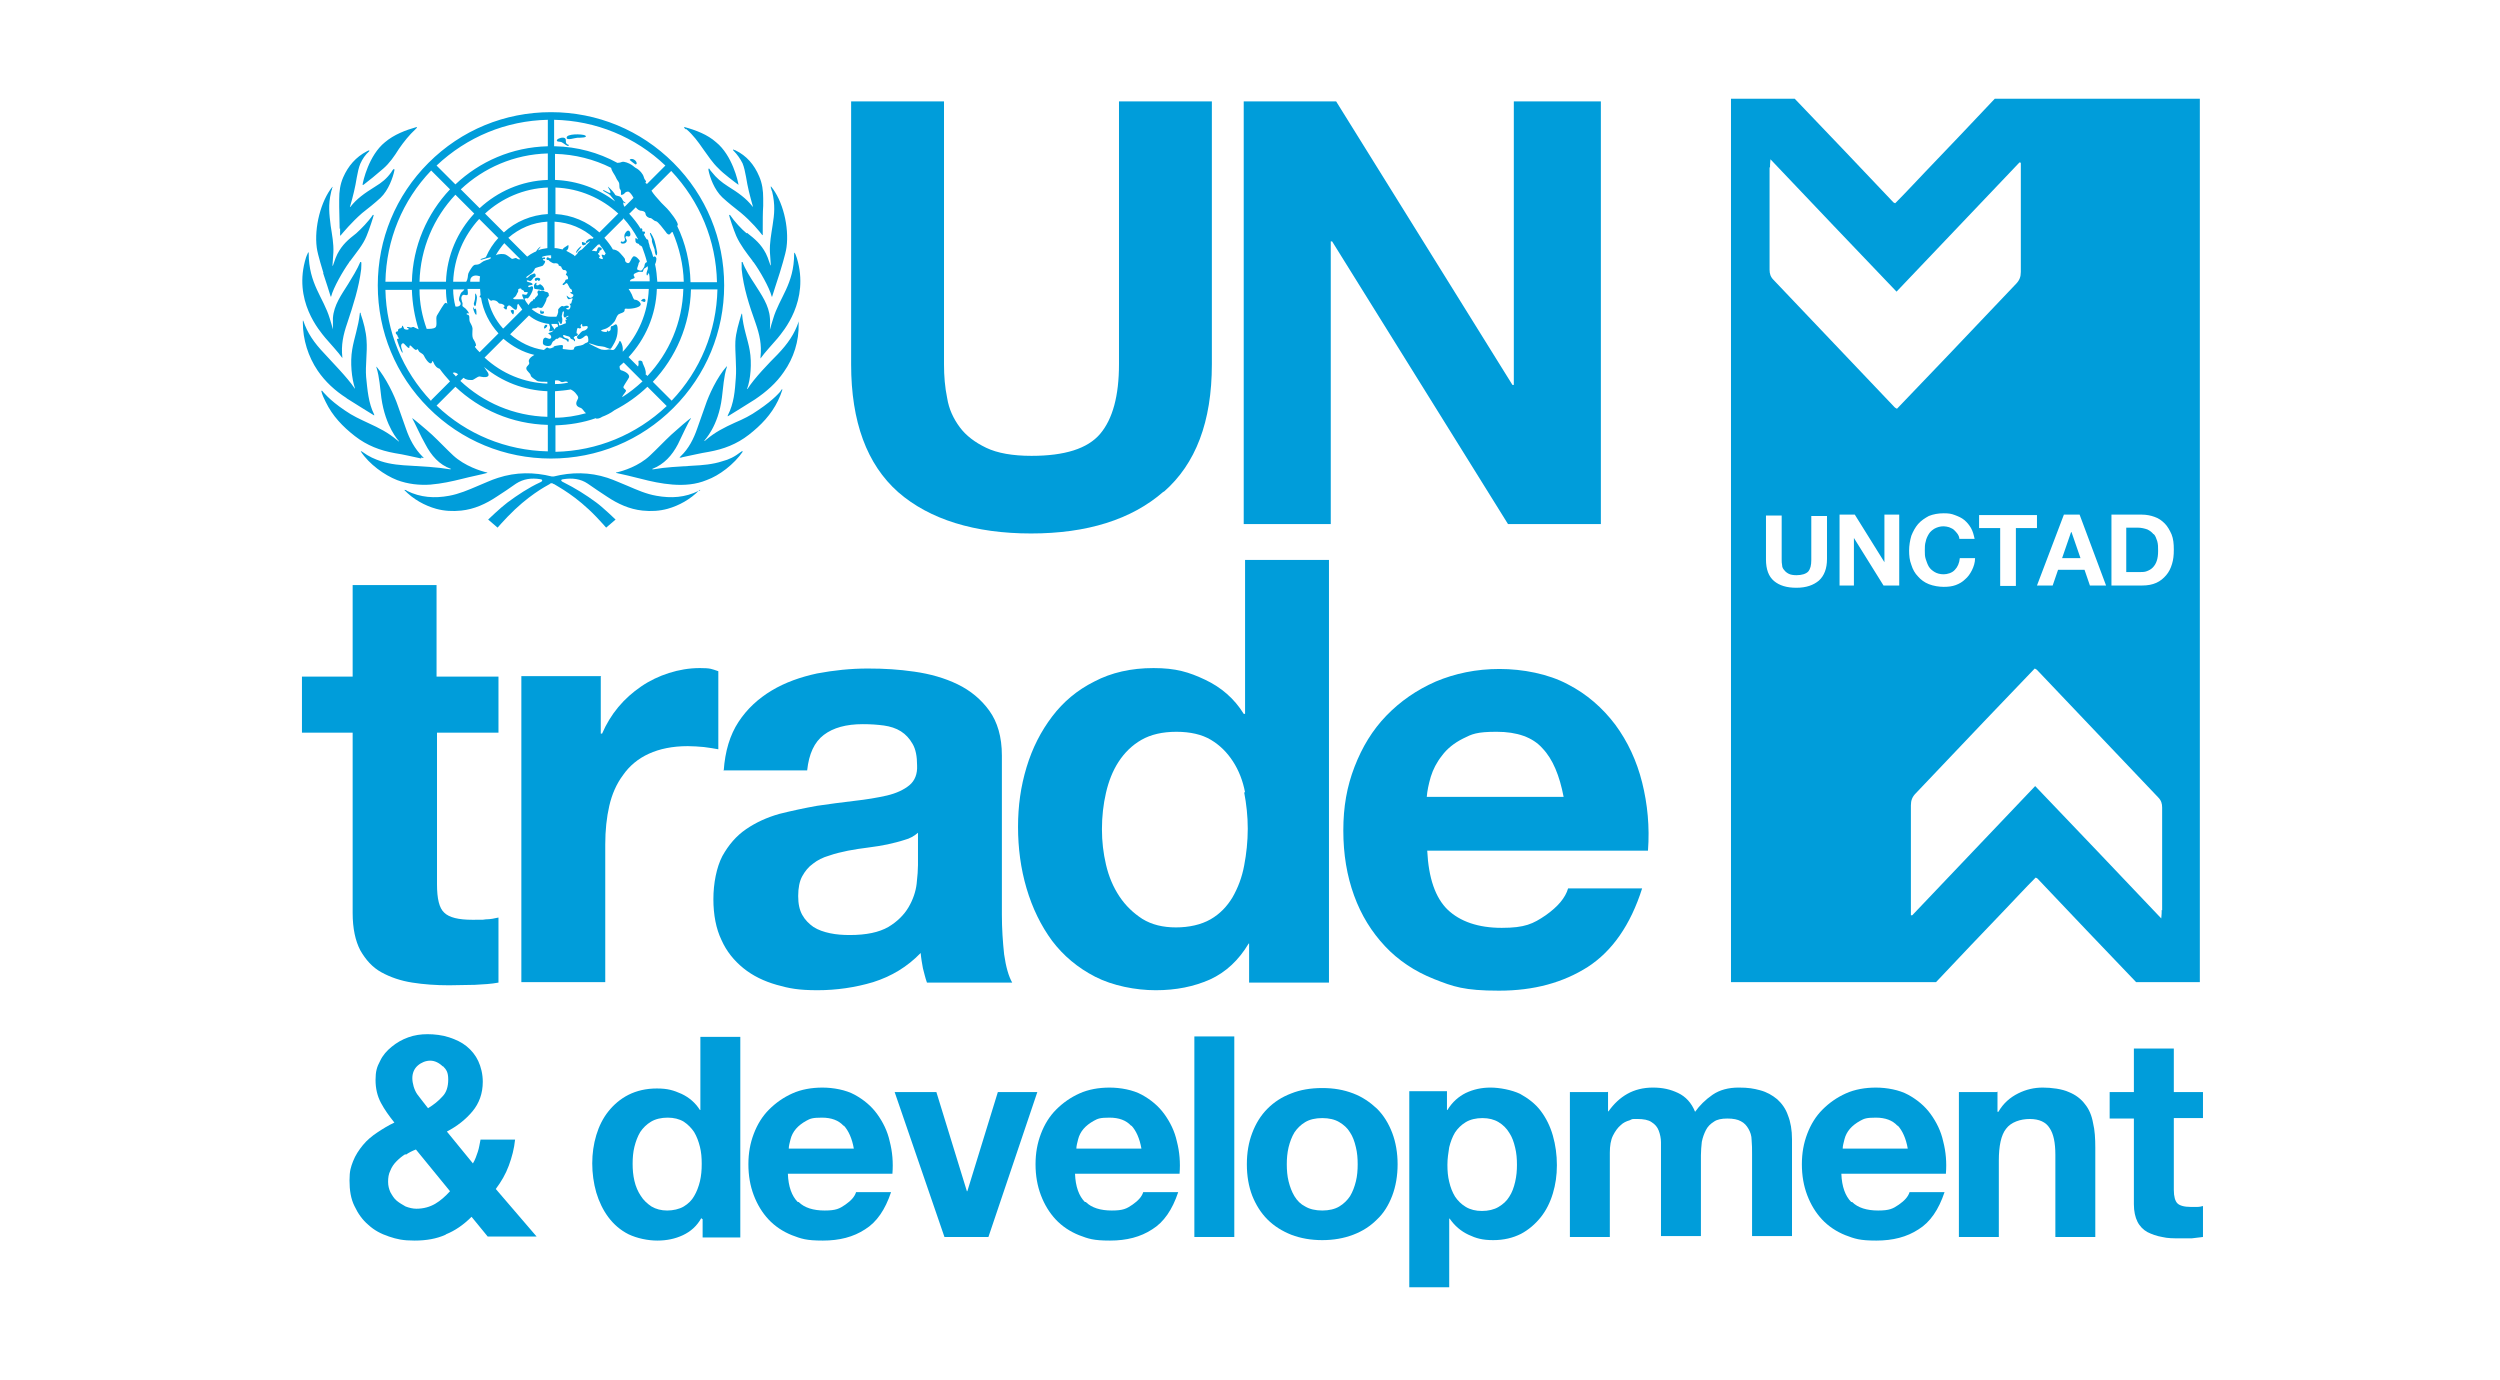 <?xml version="1.0" encoding="UTF-8"?>
<svg id="Layer_1" xmlns="http://www.w3.org/2000/svg" version="1.1" viewBox="0 0 557.2 307.6">
  <!-- Generator: Adobe Illustrator 29.4.0, SVG Export Plug-In . SVG Version: 2.1.0 Build 152)  -->
  <defs>
    <style>
      .st0 {
        fill: #009dda;
      }
    </style>
  </defs>
  <path id="emblem" class="st0" d="M155.8,109.2c0,0,.1,0,.1,0-2,2.1-4.6,3.5-7.1,4.2-1.8.5-3.7.6-5.6.4-2.9-.3-5.5-1.5-7.9-3.1-1.5-1-2.9-1.9-4.3-2.9-1.6-1.1-3.5-1.3-5.4-1-1,.1-.3.6,0,.7,2.6,1.3,5,2.8,7.3,4.5,1.5,1.1,4.3,3.8,4.3,3.8l-2.1,1.8s-1.6-1.8-2.2-2.4c-4.5-4.7-8.5-6.7-9.4-7.3-.2,0-.3-.2-.5-.2s-.3,0-.5.2c-.9.5-4.9,2.6-9.4,7.3-.7.7-2.2,2.4-2.2,2.4l-2.1-1.8s2.7-2.6,4.3-3.8c2.3-1.7,4.7-3.3,7.3-4.5.2,0,.9-.6,0-.7-1.9-.3-3.7-.1-5.4,1-1.4,1-2.9,2-4.3,2.9-2.4,1.6-5,2.8-7.9,3.1-1.9.2-3.8.1-5.6-.4-2.5-.7-5.1-2.1-7.1-4.2,0,0,.1,0,.2,0,.2,0,.3.1.4.2,3,1.5,6.2,1.7,9.4,1.1,2.2-.4,4.3-1.3,6.4-2.2,1.5-.6,2.9-1.3,4.5-1.8,4-1.3,8-1.3,12-.3,0,0,.1,0,.2,0,0,0,.1,0,.2,0,4-1,8-1,12,.3,1.5.5,3,1.2,4.5,1.8,2.1.9,4.1,1.8,6.4,2.2,3.3.6,6.4.4,9.4-1.1.2,0,.3-.1.4-.2ZM165.3,100.6c-1.7,1.3-2.8,1.8-4.3,2.2-2.1.7-4.5.9-6.7,1-3,.2-5.8.3-8.7.8,0,0,0,0,0,0-.2,0-.3,0-.2-.1,0,0,0,0,0,0,2.6-1,4.4-3,5.7-5.5.9-1.8,2.4-5.2,2.9-5.7,0,0,0-.1,0-.1-.2,0-3.1,2.5-4.4,3.7-1.6,1.5-3.1,3.1-4.7,4.6-2.5,2.4-6.1,3.5-7.5,3.8,0,0,0,0-.1,0,0,0,0,0,0,.1,0,0,0,0,0,0,0,0,0,0,0,0,1,.2,4,.9,5.5,1.3,2.3.6,4.6,1.1,7.1,1.3,2.6.2,5.2,0,7.6-1,2.8-1,6.1-3.5,8.1-6.4,0,0,0,0,0,0,0,0-.2,0-.2,0ZM174.1,87c0,.1-1.5,2-5.1,4.4-1.7,1.2-3.3,2-5.2,2.8-2.4,1.1-4.4,2.1-6.4,3.8-.1.1-.2.2-.4.3,0,0-.1,0,0-.1,0-.1,3.1-3.1,3.9-9.6.3-2.2.4-4.7,1.1-6.8,0,0,0-.1,0-.2,0,0,0,0,0,0-2.2,2.5-4,6.4-4.8,8.8-.6,1.7-1.2,3.4-1.8,5.1-.8,2.3-1.9,4.5-3.7,6.2,0,0-.2.2-.2.2,0,0,0,0,0,.1,0,0,0,0,0,0,.3,0,.4,0,.6-.1,2-.4,4-.9,5.9-1.2,3.3-.6,6.2-1.7,8.9-3.8,2.7-2.1,5-4.5,6.5-7.6.4-.8.7-1.6,1-2.5,0,0-.1,0-.2,0ZM178,71.7c-.9,2.7-2.4,4.9-4.7,7.3-1.8,1.8-5.2,5.3-6.7,7.7,0,0-.2,0-.1,0,.8-2.1,1.1-5.8.6-8.6-.4-2.4-1.5-5.1-1.7-8.1,0,0,0,0,0,0,0,0,0-.1-.1-.1,0,0,0,0-.1.3-.5,1.7-1.2,3.9-1.3,5.9-.1,2.4.3,5.6.1,8.1-.2,2.9-.4,5.7-1.8,8.4,0,0,0,0,0,0,0,0,0,.2,0,.2,0,0,0,0,0,0,1.1-.7,4.1-2.5,6.1-3.8,2.5-1.7,4.7-3.6,6.4-6.1,2.2-3.1,3.4-6.9,3.3-10.7,0-.1,0-.4,0-.4,0,0-.1,0-.2,0ZM171.6,73.4s0,0,0,0c0,0,0,0,0,0,0-.8.1-1.7,0-2.5-.2-2.9-1.9-5.2-3.4-7.6-.8-1.2-2.2-3.4-2.7-4.9,0,0-.1,0-.2,0,0,.3,0,1.1,0,1.6.4,4.1,1.7,8.1,3.1,12,.9,2.6,1.4,4.8,1.1,7.6,0,.2,0,.3,0,.3,0,0,0,0,0,0,.9-1.3,2.7-3.2,3.8-4.5,1.2-1.5,7.2-8.3,4.3-17.9-.2-.6-.4-1.1-.5-1.2,0,0-.1.1-.1.2,0,6.9-3.3,9.8-4.7,14.6-.3.9-.5,1.7-.7,2.4ZM166.4,52c-1.1-.9-2.7-2.6-3.7-4.1,0,0,0,0,0,0,0,0,0,0,0,0,0,0-.1,0-.2,0,0,0,0,0,0,0,0,.3,1,3.3,1.6,4.7.9,2,2.3,3.8,3.6,5.5,0,.1.2.3.3.4,1.3,1.8,3.5,5.6,4,7.6,0,0,.1.1.1,0,.2-.7,1.1-3.4,1.7-5.3.1-.4,1.3-4.1,1.5-5.7.6-4.5-.8-10.4-3.5-13.6,0,0,0,.1,0,.2,0,.2,0,.3.1.4,0,.2.1.4.2.6.7,3,.5,5,.1,7.5-.3,2-.7,4-.6,6,0,.3.2,2.8.2,2.9,0,.1-.1,0-.1,0,0,0-.3-.9-.6-1.7-.1-.3-.3-.6-.4-.9-1.1-2.1-2.4-3.2-4.2-4.6ZM163.5,33.6c.8.8,1.5,1.8,2,2.8.7,1.7.9,4.3,1.4,6.2.3,1.2.5,2,.9,3.4,0,.1,0,.2-.1,0,0,0,0,0,0,0-1.4-1.8-3.1-3-5.5-4.5-1.4-.9-2.5-1.8-3.6-3.2-.2-.2-.4-.5-.5-.7,0,0-.1,0-.2,0,0,0,0,.2,0,.3.3,1.6,1.3,4.4,3.1,6.1,1.3,1.2,2.7,2.3,4.1,3.4,2.4,2,4.2,4.2,4.8,5,0,0,0,0,0,0,0,0,.1,0,.1,0,0,0,0,0,0,0,0,0,0,0,0,0,0-.4,0-.9,0-1.6,0-1.5,0-3.5.1-4.9,0-.6,0-1.1,0-1.7,0-1.7-.2-3.3-.9-4.9-1.1-2.6-2.8-4.6-5.3-5.8-.1,0-.3-.1-.5-.2,0,0,0,0,0,.2,0,0,0,0,0,0ZM153,28.8c1.5,1.3,2.6,2.8,3.7,4.4,1.1,1.5,2.1,3.1,3.5,4.4.9,1,3.7,3.1,4.4,3.6,0,0,0,0,0,0,0,0,0,0,0,0,0,0,0,0,0,0-.1-.8-1.4-6.6-5-9.5-1.9-1.7-4.5-2.7-7.1-3.4,0,0,0,.2,0,.2.1.1.2.2.3.3ZM96,108c2.4-.2,4.7-.7,7.1-1.3,1.5-.4,4.5-1,5.5-1.3,0,0,0,0,0,0,0,0,0,0,0,0,0,0,0,0,0-.1,0,0,0,0-.1,0-1.3-.3-4.9-1.4-7.5-3.8-1.6-1.5-3.1-3.1-4.7-4.6-1.3-1.2-4.2-3.6-4.4-3.7,0,0,0,.1,0,.1.4.6,1.9,4,2.9,5.7,1.3,2.5,3.1,4.6,5.7,5.5,0,0,0,0,0,0,0,0,0,.1-.2.1,0,0,0,0,0,0-2.9-.5-5.8-.6-8.7-.8-2.2-.1-4.6-.3-6.7-1-1.4-.5-2.5-.9-4.3-2.2,0,0-.1,0-.2,0,0,0,0,0,0,0,1.9,2.9,5.3,5.3,8.1,6.4,2.4.9,5,1.2,7.6,1ZM93.8,102c.2,0,.3,0,.6.1,0,0,0,0,0,0,0,0,0-.1,0-.1,0,0-.1-.1-.2-.2-1.8-1.8-2.9-3.9-3.7-6.2-.6-1.7-1.2-3.4-1.8-5.1-.8-2.4-2.7-6.3-4.8-8.8,0,0,0,0,0,0,0,0,0,.1,0,.2.7,2.2.8,4.6,1.1,6.8.9,6.4,3.8,9.5,3.9,9.6,0,0,0,.2,0,.1-.1,0-.2-.2-.4-.3-2-1.7-4-2.7-6.4-3.8-1.9-.9-3.5-1.6-5.2-2.8-3.6-2.4-5-4.3-5.1-4.4,0,0-.1,0-.2,0,.2.9.6,1.7,1,2.5,1.5,3.1,3.8,5.5,6.5,7.6,2.7,2.1,5.6,3.2,8.9,3.8,2,.3,4,.8,5.9,1.2ZM77.3,88.8c2,1.3,5,3.1,6.1,3.8,0,0,0,0,0,0,0,0,0-.1,0-.2,0,0,0,0,0,0-1.3-2.6-1.5-5.5-1.8-8.4-.2-2.5.3-5.6.1-8.1-.1-2-.7-4.2-1.3-5.9,0-.2,0-.3-.1-.3,0,0-.1,0-.1.1,0,0,0,0,0,0-.3,3-1.3,5.6-1.7,8.1-.5,2.9-.1,6.5.6,8.6,0,.1,0,.2-.1,0-1.6-2.4-5-5.8-6.7-7.7-2.3-2.4-3.8-4.6-4.7-7.3,0,0-.1-.1-.1,0,0,0,0,.3,0,.4,0,3.8,1.2,7.6,3.3,10.7,1.7,2.5,3.9,4.5,6.4,6.1ZM76.3,79.9s0,0,0,0c0,0,0,0,0-.3-.3-2.7.2-5,1.1-7.6,1.3-3.9,2.6-7.9,3.1-12,0-.5.1-1.4,0-1.6,0,0-.1,0-.2,0-.6,1.5-1.9,3.6-2.7,4.9-1.5,2.4-3.2,4.7-3.4,7.6,0,.7,0,1.7,0,2.5,0,0,0,0,0,0,0,0,0,0,0,0-.2-.7-.4-1.5-.7-2.4-1.4-4.7-4.7-7.7-4.7-14.6,0,0,0-.1-.1-.2,0,.1-.3.6-.5,1.2-3,9.6,3.1,16.4,4.3,17.9,1.1,1.3,2.9,3.2,3.8,4.5ZM72,60.8c.6,1.8,1.5,4.6,1.7,5.3,0,0,.1,0,.1,0,.5-2,2.7-5.8,4-7.6,0-.1.2-.3.3-.4,1.3-1.8,2.8-3.5,3.6-5.5.6-1.4,1.6-4.5,1.6-4.7,0,0,0,0,0,0,0,0,0,0-.2,0,0,0,0,0,0,0,0,0,0,0,0,0-1,1.5-2.6,3.1-3.7,4.1-1.8,1.4-3.1,2.5-4.2,4.6-.1.2-.2.5-.4.9-.3.8-.6,1.7-.6,1.7,0,0-.1.1-.1,0,0,0,.2-2.6.2-2.9.1-2-.3-4-.6-6-.3-2.5-.6-4.6.1-7.5,0-.2.1-.4.2-.6,0-.2,0-.3.1-.4,0,0,0-.1,0-.2-2.6,3.2-4.1,9.1-3.5,13.6.2,1.6,1.4,5.3,1.5,5.7ZM75.8,50.9c0,.7,0,1.2,0,1.6,0,0,0,0,0,0,0,0,0,0,0,0,0,0,.1,0,.1,0,0,0,0,0,0,0,.6-.7,2.4-2.9,4.8-5,1.4-1.1,2.8-2.2,4.1-3.4,1.8-1.7,2.8-4.6,3.1-6.1,0-.1,0-.2,0-.3,0,0-.1,0-.2,0-.2.2-.4.5-.5.7-1,1.4-2.1,2.3-3.6,3.2-2.4,1.5-4.1,2.7-5.5,4.5,0,0,0,0,0,0,0,.1-.2,0-.1,0,.4-1.3.6-2.2.9-3.4.5-1.9.7-4.5,1.4-6.2.5-1.1,1.1-2,2-2.8,0,0,0,0,0,0,0-.1,0-.2,0-.2-.1,0-.3.1-.5.2-2.5,1.3-4.2,3.3-5.3,5.8-.7,1.6-.9,3.2-.9,4.9,0,.6,0,1.1,0,1.7,0,1.4.1,3.4.1,4.9ZM81,41.2s0,0,0,0c0,0,0,0,0,0,.7-.5,3.4-2.7,4.4-3.6,1.4-1.2,2.5-2.8,3.5-4.4,1.1-1.6,2.3-3.1,3.7-4.4.1-.1.2-.2.3-.3,0,0,0-.1,0-.2-2.5.7-5.1,1.7-7.1,3.4-3.6,2.9-4.9,8.7-5,9.5,0,0,0,0,0,0ZM121.9,72.8c.3-.4-.4-.7-.6,0-.2.7.3.4.6,0ZM129.6,54.9c-.3-.1-1.4,1.2-1.2,1.5,0,0,1.3-1.4,1.2-1.5ZM129.9,54.7c.2,0,.9-.3.8-.4-.1-.1-1-.5-1-.3,0,.4,0,.6.3.7ZM143.5,66.6c-.4,0-.7.5-.6.5.3,0,.5.2.7.2.4,0,.3-.7,0-.7ZM138.6,53.8c-.3,0-.4.3,0,.5.1,0,.6,0,.7-.1.2-.1.4-.3.4-.6,0-.2-.5-.7-.2-.9.2-.2.5.1.7,0,.3-.1.3-.3.3-.5,0-.3-.1-.8-.5-.8s-.8.8-.8.9c0,0-.1.4,0,.7.2.4.1.9-.5.9ZM145.3,53.8c0,.2.5,1.5.6,1.8,0,.4.2,1.4.4,1.3.2,0,.2-.7.1-1-.1-.7-.3-1.4-.5-2.2-.1-.4-.8-1.9-1-1.8-.2,0,.3,1,.4,1.4,0,.2,0,.3,0,.5ZM141.7,36.6c.3.1.3-.5-.2-.9-.6-.5-1.3-.2-1.1,0,.2.2,1,.8,1.3,1ZM126.5,32.2c-.7-.4-.1-1-.6-1.4-.4-.3-1.4,0-1.7.3-.4.6.6.4,1,.6.4.2,1.3,1,1.5.8.2-.2,0-.2-.1-.3ZM130.5,30.2c-.9-.4-4.3-.4-4.2.5,0,.7,1.9,0,2.4,0,.5,0,2.5,0,1.7-.5ZM120.7,69.3c0-.2-.3-.1-.3,0,0,.2,0,.3,0,.5.2.2.6.2.8,0,.1-.1,0-.4,0-.4-.2,0-.5,0-.6,0ZM119.4,62.6c.3,0,.3-.2.4-.2.2,0,0,.2.3.2s.6-.7-.3-.7-.6.7-.4.7ZM120.6,63.4c-.6-.1-.4.2-.8.2-.6,0,0-.4-.3-.6-.1,0-.5.4-.5.7,0,.1,0,.6.2.7.2,0,1.5.2,1.9.3.5.1,0-1-.5-1.2ZM114.3,70.1c.2,0,.3-.6.2-.9-.1-.3-.7,0-.7,0,0,.1.3.8.5.8ZM106.2,70c0-.3,0-1-.2-1.2-.2-.1-.2.1-.3.1-.1,0,0-.4-.2-.4-.1,0,0,.6.2,1,.1.4.5.9.5.5ZM106,68.2c0,0,.3-1.4.3-1.9,0-.5-.3-.9-.4-.9,0,0,0,.3,0,.8,0,.7-.3,1.3-.3,1.5,0,.2.2.7.3.4ZM84.2,63.6c0-10.3,4-20,11.3-27.3,7.3-7.3,17-11.3,27.3-11.3s20,4,27.3,11.3c7.3,7.3,11.3,17,11.3,27.3s-4,20-11.3,27.3c-7.3,7.3-17,11.3-27.3,11.3s-20-4-27.3-11.3c-7.3-7.3-11.3-17-11.3-27.3ZM96.1,89.2l4.2-4.2c-.8-.9-1.6-1.8-2.3-2.8-.3-.1-.7-.3-.9-.6-.4-.4-.5-1.1-.7-1.1-.2,0,0,.4-.4.5-.5,0-1.3-1.2-1.5-1.7-.3-.6-.9-.6-1.2-1.1,0-.1-.3-.6-.4-.3-.3.5-1.3-1-1.5-.9-.3.1,0,.4-.2.5-.3.3-1.1-1.1-1.4-1-.3.1-.4.3-.4.7,0,.4.5,1.4.3,1.4-.2.1-1.4-3-1.2-3.1.1,0,.1.1.3,0,.2-.1-.1-.3-.2-.6,0-.3-.4-.4-.4-.7,0-.4.5-.3.5-.4,0-.2,0-.4.2-.5.2-.2.6,0,.7-.5,0-.5.3,0,.4.3,0,.4,1.1.5,1.1.2,0-.2-.4-.2-.4-.3,0-.3.6,0,.9,0,.2,0,.5-.3.8,0,.4.2.7.3.9.4-.9-2.8-1.4-5.8-1.5-8.8h-5.9c.2,9.3,3.8,18,10.2,24.8ZM120.5,55c0,0-.4.5-.6.8.7-.3,1.4-.4,2.1-.5v-5.9c-3.3.2-6.3,1.5-8.7,3.6l4.2,4.2c.5-.4,1-.7,1.6-1,.1,0,.3-.1.4-.2.3-.5.9-1.1,1-1ZM105.9,77.1c0,.1,0,.2,0,.3.3.4.6.7,1,1.1l4.2-4.2c-2-2.2-3.4-4.9-3.9-8-.1,0-.2,0-.3-.1,0-.1,0-.3.2-.4,0-.4-.1-.9-.1-1.4h-2.8c0,.4.2,1.1,0,1.3-.2.2-.6,0-.8,0-.5,0-.7.7-.5,1.2,0,.3.2.5.2.8,0,.3-.2.5.3.8.4.2,1.1,1.1,1.1,1.3,0,.2-.5-.2-.5.2,0,.2.6,0,.6.7,0,.4,0,.9.2,1.2.3.6.6,1,.5,1.7,0,.6-.1,1.2.1,1.8.3.6.7,1,.7,1.7ZM102.4,67.1c-.3-.4.2-1.5.3-1.7,0-.2.6-.5.8-.9h-2.5c0,1.3.2,2.6.5,3.8.6.2,1.7-.3.9-1.2ZM100.9,83.1s0,0,0,0c.2.3.5.5.7.8l.5-.5c-.4-.3-.9-.5-1.1-.3ZM111,53l-4.2-4.2c-3.4,3.7-5.6,8.6-5.8,14h2.9c.5-.8.3-1.4.5-1.9.2-.4.4-.8.7-1.2.2-.3.5-.7.9-.7,1,0,1.2-.5,1.8-.8.6-.3,1.7-.4,1.6-.8,0-.2-2.2.6-2.3.5,0-.3.7-.3,1-.5,0,0,.1,0,.2-.1.7-1.6,1.6-3,2.8-4.3ZM110.3,56.9c0,0,.1,0,.2,0,.7-.4,1.7-.3,2.1-.2.5.2,1.2.8,1.5,1,.1,0,.2,0,.8-.2.3,0,.3.2.7.3.1,0,.3,0,.4,0l-3.6-3.6c-.7.8-1.4,1.8-1.9,2.7ZM106.2,61.4c-.5,0-.9.1-1.2.5-.2.3-.2.6-.2.9h2.1c0-.4,0-.8.1-1.2-.3-.1-.6-.2-.9-.2ZM112.2,73.2l4.2-4.2c-.3-.4-.6-.9-.9-1.3,0,0,0,0,0,0,0,0-.1.2-.2.2,0,.2,0,.8-.2,1.1-.3.3-1.2-.8-1.5-.9-.4-.1-.6.3-.6.4,0,.3,0,.4-.2.5-.1,0-.8-.5-.5-.6.4-.1,0-.5-.3-.6-.3-.2-.7,0-.9-.3-.2-.3-.6-.5-.7-.5,0,0-.5-.2-.8,0-.2.1-.4-.1-.6-.3,0,0-.2-.2-.3-.3.5,2.6,1.7,4.9,3.4,6.8ZM116.4,65.9s0,0,0-.1c0,0,0,0,0,0,0,0,0,0,0,0,0,0,0,0,0,0,0,0,0,0,0,0,0,0,0,0,0,0,0,0,0,0,0,0,0,0,0,0,0-.1h0s0,0,0-.1c0,0,0,0,0,0,0,0,0,0,0,0,0,0,0,0,0,0,0,0,0,0,0,0,0,0,0,0,0,0,0,0,0,0,0,0,0,0,.1,0,.2,0,.1,0,.3.1.5.1.1,0,.3,0,.4-.2,0,0,0-.1.1-.2,0,0,0-.1,0-.2,0,0,0,0,0,0,0,0-.1,0-.3,0,0,0,0,0-.1,0,0,0-.1,0-.2,0,0,0,0,0,0,0,0,0-.2,0-.2-.1,0,0,0,0,0,0,0,0,0,0,0-.1-.1-.2-.3-.2-.4-.3,0,0-.2,0-.2-.2,0,0,0,0-.1-.1,0,0,0,0,0,0,0,0,0,0,0,0,0,0,0,0,0,0,0,0,0,0,0,0,0,0,0,0,0,0,0,0,0,0,0,0,0,0,0,0,0,0,0,0,0,0,0,0,0,0,0,0,0,0,0,0,0,0,0,0,0,0,0,0,0,0,0,0,0,0,0,0,0,0,0,0,0,0-.2,0-.4,0-.6.2,0,0,0,0,0,0,0,0,0,0,0,.1,0,0,0,0,0,0,0,0,0,0,0,.1,0,0,0,0,0,0,0,0,0,.1,0,.2,0,.1-.1.3-.2.4-.5,1.3-1,.9-.9,1.3,0,0,.1,0,.3.1,0,0,.2,0,.3,0s.2,0,.3,0c.1,0,.2,0,.3,0,0,0,0,0,.1,0,0,0,0,0,0,0,0,0,0,0,0,0,0,0,0,0,0,0,0,0,0,0,0,0,0,0,0,0,0,0,0,0,0,0,.1,0,0,0,.1,0,.2,0,0,0,0,0,0,0,0,0,.1,0,.2,0,.1,0,.2,0,.3,0,0,0,.2,0,.3.2,0,.1.2.3.2.5ZM122.1,47.7v-5.9c-5.4.2-10.3,2.4-14,5.8l4.2,4.2c2.6-2.4,6.1-3.9,9.9-4.1ZM122.1,40.1v-5.9c-7.5.2-14.3,3.2-19.4,8l4.2,4.2c4-3.7,9.3-6.1,15.2-6.3ZM101.5,43.4c-4.8,5.1-7.8,11.9-8,19.4h5.9c.2-5.9,2.6-11.2,6.3-15.2l-4.2-4.2ZM93.5,64.5c0,3.1.6,6,1.6,8.8,0,0,0,0,.1,0,.6,0,1.4,0,1.8-.3.6-.4,0-2.1.4-2.7.5-.8,1.6-2.8,1.9-2.8.3,0,.3.2.4.2-.2-1-.3-2.1-.3-3.2h-5.9ZM122.1,94.7c-8-.2-15.2-3.4-20.6-8.5l-4.2,4.2c6.7,6.4,15.5,10,24.8,10.2v-5.9ZM122.1,87.2c-5.3-.2-10.2-2.1-14.2-5.4,0,.1.2.2.2.3.3.5,1.2,1.4.6,1.8-.5.3-1.3.1-1.8,0-.5,0-1.3.8-1.7.8-.6,0-.9,0-1.4-.2-.1,0-.3-.2-.5-.3l-.7.7c5.1,4.8,11.9,7.8,19.4,8v-5.9ZM122.1,85.1c-.8,0-2.1,0-2.4-.2-.6-.4-1.4-.9-1.4-1.2-.1-.6-1-1-1-1.6s.9-.8.6-1.4c-.2-.5.3-1.1,1.2-1.6-2.6-.6-4.9-1.9-6.9-3.6l-4.2,4.2c3.9,3.6,8.8,5.6,14,5.8v-.4ZM123.3,77.2c.6-.1,1.3-.3,1.9-.3.6,0,0,.8.3.9.4,0,2.3.4,2.4,0,.1-.3.1-.5.5-.6.7-.2,1.3-.1,1.9-.6.2-.2.7-.2.8-.5.1-.3,0-1.5-.5-1.3-.2,0-.5.4-.9.6-.4.2-.7.3-1,0-.3-.4.2-.7.4-.9.3-.4.7-.8,1-.8s.9-.4.9-.8c0-.5-1,0-1.2-.2-.1-.1,0-.5-.1-.5-.1,0-.5.4-.2.7.1.1-.2.5-.6.2-.3-.2-.4.9-.4,1.1,0,.2.5.1.2.5-.3.4-.4,0-.6.3-.3.2-.3.3,0,.6.2.3-.1.7-.2.3,0-.3-.7-.2-.8-.6-.1-.4-.6-.3-1.3-.6-.5-.2-.4.5.4.7.7.2.6.2.5.7-.2.4-.1-.3-.9-.5-.5-.1-.5-.4-1-.4-.4,0-.3.4-.7.3-.3,0-.4.4-.7.5-.4.2-.4.8-.7,1-.6.3-1.7,0-1.7-.5,0-.6,0-1,.4-1.2.3-.2.8.3,1.2.2.4-.2.3-.6,0-.9,0,0-.4-.2-.4-.3,0-.1.6-.2.9-.4.3-.2.6-.7.8-.9.2-.1.5-.2.5-.3,0-.2-.2-.4-.2-.6s0-.3.2-.3c.1,0,.3.4.2.5-.1.1,0,.3.3.2.2,0,.9-.4,1.1-.4.3,0,0-.7,0-.8,0-.1.2,0,.3,0,.1-.1-.2-.2-.2-.4,0-.2.8-.4.6-.5-.2-.1-.5.2-.6.3-.4.2-.5-.2-.5-.5,0-.1.2-.7,0-.8-.2-.1-.3.5-.3.6,0,.2-.2.4,0,.9.1.3,0,1.2-.2,1.3-.3.1-.4-.5-.6-.7,0,0,0,0,0,0,0,0,0,0,0,0,0,0,0,0,0,0h0s0,0,0,0c0,0,0,0,0,0,0,0,0,0,0,0,0,0,0,0,0,.2,0,0,0,.1-.1.3,0,.1,0,.2-.2.2-.3,0-.6,0-.9,0s-.2,0-.4,0c0,.2.1.4.2.5.2.3.5.6.4.8,0,.2-1,.4-1.1.3,0-.2.2-.6.2-.8,0-.3-.2-.6-.2-.8-1.7-.2-3.2-.8-4.5-1.9l-4.2,4.2c2.1,1.8,4.7,3.1,7.5,3.5.4-.2.6-.7.9-.5.5.4,1.1-.1,1.5-.2ZM123.7,87.2v5.9c2.4,0,4.7-.4,6.9-1-.5-.4-.7-1-1.2-1.2-1-.3-1.2-.9-.7-1.8.3-.5.2-.7-.2-1.2-.4-.6-.9-.9-1.3-1.1-1.1.2-2.3.3-3.5.4ZM126.6,85.2c-.2-.2-.6-.2-.9-.1-1,.3-.6-.5-2-.3v.8c1,0,1.9-.1,2.8-.3ZM148.5,90.4l-4.2-4.2c-2.2,2.1-4.6,3.8-7.3,5.2-.9.7-2,1.2-2.8,1.5-.3.2-.7.4-1.1.4s-.2,0-.3-.1c-2.8,1-5.9,1.5-9,1.6v5.9c9.3-.2,18-3.8,24.8-10.2ZM140.2,47.6s0,0,0,0c1,1.1,1.9,2.2,2.6,3.4,0-.1.2-.2.3,0,.2.2-.2.7.4.6.4,0,.3.4,0,.7.2.3.4.7.6,1,.2,0,.4.2.4.4,0,.4.3.9.3,1.3.3.7.6,1.5.8,2.3.3-.3.6-.1.7.3,0,.4-.1.9-.3,1.3.3,1.3.4,2.6.5,3.9h5.9c-.1-3.8-1-7.6-2.5-11.1-.1,0-.3.1-.5.4-.3.4-.8,0-1-.4-.5-.6-1.7-2.3-2.2-2.4-.4,0-.8-.6-1.2-.7-.5,0-1-.4-1.1-.8,0-.5-.3-.7-.8-.8-.6,0-1-.3-1.4-.8l-1.4,1.4s0,0,0,0ZM144,83.5l.3.3c4.8-5.1,7.8-11.9,8-19.4h-5.9c-.2,5.9-2.6,11.2-6.3,15.2l2.1,2.1s0,0,0,0c.2-.4.1-.9.1-1.2,0-.2.8-.2.9.2,0,.3.2.5.5,1.3.2.6.3,1.1.2,1.5ZM139.5,87.2c-.2.4-.9,1.1-.8,1.3,1.6-1,3.1-2.2,4.5-3.5l-4.2-4.2c-.3.3-.6.5-.9.8,0,.5,0,.9.6,1,.6.2,1.7.8,1.5,1.5-.3.6-.9,1.4-1.2,2-.3.5.7.7.5,1.1ZM140.4,62.7s0,0,0,0h4.4c0-.6,0-1.3-.2-1.9,0,0,0,.1-.1.2-.3.7-.4.3-.4,0,0-.4.2-.7.3-1.1,0-.2,0-.4-.1-.6-.1.2-.3.3-.6.5-.2,0-.4.6-.4.7,0,.2-.6,0-1,.1-.7.3-1.4.4-.9,1.1.3.5-.8.3-1,.9ZM138.9,48.8l-4.2,4.2c.7.8,1.4,1.7,1.9,2.6.5,0,1.2.3,1.6.8.3.4,1.2,1.2,1.1,1.5,0,.2.1.5.3.6.3.2.5.2.7,0,.3-.4.4-.9.8-1.3.5-.4,1.5.8,1.5,1,0,.2-.3.3-.3.7-.1.5-.6,1.2,0,1.3.8.3.8,0,1.2-.6.2-.2.1-.6.3-.9.1-.2.3-.2.4-.3-.3-1.2-.7-2.3-1.1-3.4-.1-.1-.2-.2-.4-.3-.3,0-.1-.3-.5-.4-.4-.1-.6-.2-.6-1,0-.6.5.2.6,0,0,0,0,0,0,0-.9-1.7-2-3.3-3.3-4.7ZM133.8,54.5c-.2,0-.4,0-.5,0l-1.4,1.4c.3,0,.6,0,.9.1.4.2.2-1,.8-.9.6.1.7.5.2.7-.4.1,0,.4-.4.6-.4.1.3.5.3.7,0,.2-.6.3.3.6.8.3,0-.7.1-.9.2-.2.6.3.7,0,0,0,.1-.2.2-.3-.4-.7-.8-1.3-1.3-1.9ZM131.7,76.4c0,.3-.3,0-.4.2,0,0,2.3,1.2,2.7,1.3.3,0,.8.2,1.6,0,.6-.1.7.2,1,.1.4,0,.6-.5.9-.9.6-.9.5-1,.6-1.1.2-.2.8,1.1.7,2,0,.1,0,.3,0,.4h0c3.4-3.7,5.6-8.6,5.8-14h-4.5c.2.3.4.6.7,1.2.2.5.4,1.2.7,1.2.6,0,1.3.6,1.3,1,0,.9-2.7,1.1-3.1,1-.3,0-.5-.1-.5.4,0,.5-1,.6-1.4.9-.4.4-.5,1-.8,1.5-.2.3-1.2,1.3-1.5,1.4-.7.5-1.9.5-1.4.8.4.2,1.3.3,1.2,0-.1-.2,0-.3.2,0,.1.2.6-.1.6-.4,0-.3,0-.7.2-.7.4,0,.8-.5,1-.4.2,0,.5.5.3,2.1-.2,1.5-1,2.6-1.3,3.1-.3.5-.6.1-1.1,0-.5-.3-1.3-.3-1.9-.4-.3,0-1.9-.7-1.9-.5ZM159.9,64.5h-5.9c-.2,8-3.4,15.2-8.5,20.6l4.2,4.2c6.4-6.7,10-15.5,10.2-24.8ZM149.6,38.1l-4.4,4.4c.4.7,1.2,1.6,2.2,2.7.4.4.9.9,1.3,1.3.4.4,2.8,3.3,2.3,3.8,0,0,0,0-.1,0,1.9,3.9,2.9,8.2,3,12.6h5.9c-.2-9.3-3.8-18-10.2-24.8ZM123.7,32.6c4.9.1,9.7,1.4,13.9,3.7.4,0,.8-.1,1-.2.5-.2,1.6.3,2.1.6.5.3.8.7,1.3.9.5.3,1.3,1.1,1.5,1.9.2.8.7.8.4,1.1-.1.2,0,.2.3.4l4.1-4.1c-6.7-6.4-15.5-10-24.8-10.2v5.9ZM123.7,40.1c5,.2,9.6,1.9,13.4,4.8-.4-.6-.9-1.1-1.1-1.4-.4-.4-1.7-.9-1.6-1.1.1-.2,1.3.7,1.6.6.3-.2-.6-1.3-.5-1.4,0,0,1.1.9,1.6,1.8.2.3.8.2,1.2.5.4.3.4.7.7,1,0,0,.7.4.3.4-.1,0-.3-.3-.4-.1,0,0,0,.5.3.9l2-2c-.3-.6-.8-1.3-1.2-1.4-.4,0-.7.2-.9.5-.3.2-.6.3-.7.2,0-.2,0-.6,0-.8,0-.2-.2-.4-.3-.6-.1-.5,0-1.1-.2-1.4-.3-.4-.6-.9-.8-1.4-.3-.5-.8-1.2-.9-1.8-3.8-1.9-8.1-3-12.5-3.1v5.9ZM123.7,47.7c3.8.2,7.2,1.7,9.9,4.1l4.2-4.2c-3.7-3.4-8.6-5.6-14-5.8v5.9ZM123.7,55.3c.6,0,1.1.2,1.7.3.1-.3.5-.5.8-.7.3-.2.6-.5.5.1,0,.4-.2.7-.5.9.6.3,1.1.6,1.6.9.1,0,.2.2.3.3l.6-.6s0,0,0,0c0-.3.5-.7,1-.9l1.8-1.8s0,0-.1,0c-.2,0-.6.5-.8.3-.3-.2.8-1.1,1.3-.9,0,0,.1,0,.2,0l.2-.2c-2.3-2.1-5.4-3.4-8.7-3.6v5.9ZM122.9,56.9c-.7,0-1.4.1-2,.3,0,0-.1.2-.1.2.2.2.7-.3.7.2,0,.3-.5,0-.5.3,0,.2.5.1.5.4,0,.2-.3.7-.5.9-.3.2-1.7.4-1.8.7-.1.3-.2.5-.5.8-.2.3-1.4.9-1.4,1.1,0,.4.5-.1.7-.3.2-.3.6-.3.9-.5.5-.3.7.7.2.8-.3,0-.6,1-1.1.8-.1,0-.5-.3-.6,0,0,.3.8.3,1.1.5.7.5-.5.4-.7.6-.2.1,0,.4.2.3.3-.1.6-.4.8,0,.2.6-1,2.7-1.3,2.5-.2-.1-.4,0-.6.1.2.5.5.9.9,1.4.2-.4.6-.9.8-.9.2,0,.1-.2.2-.3.1-.2.4,0,.4-.2,0-.3.7-.6.7-1,0-.2-.2-.4-.1-.6.1-.2.2-.2.3-.3.1,0,.4.3.5.1,0-.1.6,0,.9.2.2.1.5,0,.7.3.3.4,0,.4,0,.5,0,0,.2,0,.2,0,.1.1-.7.6-.6.9,0,.3-.7,1.6-.9,1.8-.3.3-.8,0-1,0-.2,0-.3.2-.6.2-.3,0-.6,0-.8.2,1.2,1,2.7,1.7,4.4,1.7s.7,0,1.1,0c.2-.3.3-.6.4-1,0-.2,0-.4,0-.6,0-.1.6-.8.9-.8.2,0,.3.2.6,0,.5-.2.9,0,.9.2,0,.3-.7.2-.6.4,0,.1.5.3.7.1.3-.3.3-.8.2-.9-.2-.3-.2-.4.1-.3.2,0,.2-.7.4-1,.2-.4-.5-.1-.8,0-.3,0-.5-.6-.5-.8,0-.1.5.5.8.5.3,0,.7-.3.7-.6,0-.3-.6-.3-.7-.6,0-.2.5,0,.4-.2,0-.1,0-.5-.3-.6-.3-.1-.6-1.2-.9-1.3-.2,0-.4.3-.6.4-.1.1-.4,0-.3-.2.2-.2.6-.5.6-.8.1-.4.7,0,.6-.6-.1-.7-.7-.5-.4-.9.3-.3,0-.9-.5-.8-.3,0-.5-.4-.6-.7,0-.2-.6-.2-.6-.4,0-.4-.6-.5-1-.4-.4,0-1.2-.6-1.2-.7,0-.1-.6.1-.5-.4.2-.6.7.1.9,0,.2-.2.2-.4.1-.5,0,0,0,0-.1,0ZM97.3,36.9l4.2,4.2c5.4-5.1,12.6-8.3,20.6-8.5v-5.9c-9.3.2-18,3.8-24.8,10.2ZM85.9,62.8h5.9c.2-8,3.4-15.2,8.5-20.6l-4.2-4.2c-6.4,6.7-10,15.4-10.2,24.8Z"/>
  <g>
    <path class="st0" d="M111.1,150.8v12.5h-13.7v33.8c0,3.2.5,5.3,1.6,6.3,1.1,1.1,3.2,1.6,6.3,1.6s2.1,0,3-.1c1,0,1.9-.2,2.8-.4v14.5c-1.6.3-3.3.4-5.3.5-1.9,0-3.8.1-5.7.1-2.9,0-5.7-.2-8.2-.6-2.6-.4-4.9-1.2-6.9-2.3-2-1.1-3.5-2.8-4.7-4.9-1.1-2.1-1.7-4.9-1.7-8.3v-40.2h-11.3v-12.5h11.3v-20.4h18.7v20.4h13.7Z"/>
    <path class="st0" d="M133.9,150.8v12.7h.3c.9-2.1,2.1-4.1,3.6-5.9,1.5-1.8,3.2-3.3,5.1-4.6,1.9-1.3,4-2.3,6.2-3,2.2-.7,4.5-1.1,6.9-1.1s2.6.2,4.1.7v17.4c-.9-.2-1.9-.3-3.2-.5-1.2-.1-2.4-.2-3.6-.2-3.4,0-6.3.6-8.7,1.7-2.4,1.1-4.3,2.7-5.7,4.7-1.5,2-2.5,4.3-3.1,6.9-.6,2.6-.9,5.5-.9,8.6v30.7h-18.7v-68.2h17.8Z"/>
    <path class="st0" d="M161.3,171.8c.3-4.4,1.4-8,3.3-10.9,1.9-2.9,4.4-5.2,7.4-7,3-1.8,6.4-3,10.1-3.8,3.7-.7,7.5-1.1,11.3-1.1s6.9.2,10.4.7c3.5.5,6.7,1.4,9.6,2.8,2.9,1.4,5.3,3.4,7.1,5.9,1.8,2.5,2.8,5.8,2.8,10v35.5c0,3.1.2,6,.5,8.8.4,2.8,1,4.9,1.8,6.3h-19c-.4-1.1-.6-2.1-.9-3.2-.2-1.1-.4-2.2-.5-3.4-3,3.1-6.5,5.2-10.6,6.5-4,1.2-8.2,1.8-12.4,1.8s-6.3-.4-9.1-1.2c-2.8-.8-5.3-2-7.4-3.7-2.1-1.7-3.8-3.8-4.9-6.3-1.2-2.5-1.8-5.6-1.8-9.1s.7-7.1,2-9.6c1.4-2.5,3.1-4.5,5.3-6,2.2-1.5,4.6-2.6,7.4-3.4,2.8-.7,5.6-1.3,8.4-1.8,2.8-.4,5.6-.8,8.3-1.1,2.7-.3,5.1-.7,7.3-1.2,2.1-.5,3.8-1.3,5-2.3,1.2-1,1.8-2.5,1.7-4.4,0-2-.3-3.6-1-4.8-.7-1.2-1.5-2.1-2.6-2.8-1.1-.7-2.4-1.1-3.8-1.3-1.5-.2-3-.3-4.7-.3-3.7,0-6.6.8-8.7,2.4-2.1,1.6-3.3,4.2-3.7,7.9h-18.7ZM204.6,185.6c-.8.7-1.8,1.3-3,1.6-1.2.4-2.5.7-3.8,1-1.4.3-2.8.5-4.3.7-1.5.2-3,.4-4.5.7-1.4.3-2.8.6-4.2,1.1-1.4.4-2.6,1-3.6,1.8-1,.7-1.8,1.7-2.4,2.8-.6,1.1-.9,2.6-.9,4.4s.3,3.1.9,4.2c.6,1.1,1.5,2,2.5,2.7,1.1.7,2.3,1.1,3.7,1.4,1.4.3,2.9.4,4.4.4,3.7,0,6.5-.6,8.6-1.8,2-1.2,3.5-2.7,4.5-4.4,1-1.7,1.6-3.5,1.8-5.2.2-1.8.3-3.2.3-4.2v-7Z"/>
    <path class="st0" d="M278.3,210.3c-2.2,3.7-5.1,6.4-8.6,8-3.6,1.6-7.6,2.4-12.1,2.4s-9.6-1-13.5-3c-3.9-2-7.1-4.7-9.6-8-2.5-3.4-4.4-7.3-5.7-11.7-1.3-4.4-1.9-9-1.9-13.7s.6-9,1.9-13.3c1.3-4.3,3.2-8,5.7-11.3,2.5-3.3,5.6-5.9,9.4-7.8,3.8-2,8.2-3,13.2-3s7.9.9,11.5,2.6c3.6,1.7,6.5,4.2,8.6,7.6h.3v-34.3h18.7v94.2h-17.8v-8.7h-.3ZM277.5,176.6c-.5-2.6-1.4-4.9-2.7-6.9-1.3-2-2.9-3.6-4.9-4.8-2-1.2-4.6-1.8-7.7-1.8s-5.7.6-7.8,1.8c-2.1,1.2-3.8,2.9-5.1,4.9-1.3,2-2.2,4.3-2.8,6.9-.6,2.6-.9,5.3-.9,8.1s.3,5.3.9,7.9c.6,2.6,1.6,5,3,7.1,1.4,2.1,3.1,3.7,5.1,5,2.1,1.3,4.6,1.9,7.5,1.9s5.6-.6,7.7-1.8c2.1-1.2,3.7-2.9,4.9-4.9,1.2-2.1,2.1-4.4,2.6-7.1.5-2.6.8-5.4.8-8.2s-.3-5.5-.8-8.1Z"/>
    <path class="st0" d="M322.6,202.7c2.8,2.7,6.9,4.1,12.1,4.1s7-.9,9.8-2.8c2.7-1.9,4.4-3.9,5-6h16.5c-2.6,8.2-6.7,14-12.1,17.5-5.5,3.5-12,5.3-19.8,5.3s-10.2-.9-14.5-2.6c-4.3-1.7-8-4.2-10.9-7.3-3-3.2-5.3-6.9-6.9-11.3-1.6-4.4-2.4-9.2-2.4-14.5s.8-9.8,2.5-14.2c1.7-4.4,4-8.2,7.1-11.4,3.1-3.2,6.7-5.7,11-7.6,4.3-1.8,9-2.8,14.2-2.8s10.9,1.1,15.2,3.4c4.3,2.2,7.8,5.3,10.6,9,2.8,3.8,4.8,8.1,6,12.9,1.2,4.8,1.7,9.9,1.3,15.2h-49.2c.3,6.1,1.8,10.5,4.6,13.2ZM343.8,166.8c-2.2-2.5-5.7-3.7-10.2-3.7s-5.5.5-7.5,1.5c-2,1-3.6,2.3-4.7,3.8-1.2,1.5-2,3.1-2.5,4.7-.5,1.7-.8,3.2-.9,4.5h30.5c-.9-4.7-2.4-8.4-4.7-10.8Z"/>
  </g>
  <g>
    <path class="st0" d="M259.3,109.6c-7.1,6.2-17,9.3-29.5,9.3s-22.6-3.1-29.6-9.2c-7-6.2-10.5-15.7-10.5-28.5V22.6h20.7v58.6c0,2.6.2,5.1.7,7.5.4,2.5,1.4,4.6,2.8,6.5,1.4,1.9,3.4,3.4,5.9,4.6,2.5,1.2,5.9,1.8,10.1,1.8,7.4,0,12.5-1.6,15.3-4.9,2.8-3.3,4.2-8.5,4.2-15.5V22.6h20.7v58.6c0,12.8-3.6,22.2-10.7,28.4Z"/>
    <path class="st0" d="M297.8,22.6l39.3,63.2h.3V22.6h19.4v94.2h-20.7l-39.2-63h-.3v63h-19.4V22.6h20.6Z"/>
  </g>
  <g>
    <path class="st0" d="M99.3,275.2c-2,.9-4.3,1.3-6.9,1.3s-3.9-.3-5.7-.9c-1.8-.6-3.3-1.4-4.6-2.6-1.3-1.1-2.3-2.5-3.1-4.2-.8-1.6-1.1-3.5-1.1-5.7s.3-3,.8-4.3c.5-1.3,1.3-2.5,2.2-3.6.9-1.1,2-2,3.2-2.8,1.2-.8,2.5-1.6,3.8-2.2-1.2-1.5-2.2-2.9-3-4.4-.8-1.5-1.2-3.2-1.2-5.1s.3-2.9,1-4.2c.6-1.3,1.5-2.3,2.6-3.2,1.1-.9,2.3-1.6,3.7-2.1,1.4-.5,2.8-.7,4.3-.7s3.3.2,4.8.7c1.5.5,2.8,1.1,3.9,2,1.1.9,2,2,2.6,3.3.6,1.3,1,2.9,1,4.6,0,2.6-.8,4.8-2.3,6.6-1.5,1.8-3.4,3.3-5.7,4.5l5.8,7.1c.5-.8.8-1.7,1.1-2.6.3-.9.4-1.8.6-2.7h7.7c-.2,2-.7,3.9-1.4,5.8-.7,1.9-1.7,3.6-2.9,5.2l9.1,10.6h-10.9l-3.6-4.4c-1.8,1.8-3.7,3.1-5.7,3.9ZM90.4,257.2c-.8.5-1.4,1-2,1.6-.6.6-1.1,1.3-1.4,2.1-.4.8-.5,1.6-.5,2.5s.2,1.6.5,2.3c.4.7.8,1.4,1.4,1.9.6.5,1.3.9,2,1.3.8.3,1.6.5,2.4.5,1.6,0,3-.4,4.2-1.1,1.2-.7,2.3-1.7,3.3-2.8l-7.6-9.3c-.8.3-1.6.7-2.3,1.2ZM98.7,237.7c-.8-.8-1.8-1.3-2.8-1.3s-2,.4-2.8,1.1c-.8.7-1.2,1.7-1.2,2.8s.4,2.6,1.1,3.6c.8,1,1.5,2,2.4,3.1,1.3-.8,2.3-1.6,3.2-2.6.9-.9,1.3-2.2,1.3-3.8s-.4-2.2-1.2-3Z"/>
    <path class="st0" d="M156.3,271.5c-1,1.8-2.4,3-4.1,3.8-1.7.8-3.6,1.2-5.7,1.2s-4.5-.5-6.4-1.4c-1.8-.9-3.3-2.2-4.5-3.8-1.2-1.6-2.1-3.5-2.7-5.5-.6-2.1-.9-4.3-.9-6.5s.3-4.3.9-6.3c.6-2,1.5-3.8,2.7-5.3,1.2-1.5,2.7-2.8,4.5-3.7,1.8-.9,3.9-1.4,6.3-1.4s3.7.4,5.5,1.2c1.7.8,3.1,2,4.1,3.6h.1v-16.3h8.9v44.7h-8.4v-4.1h-.1ZM156,255.6c-.3-1.2-.7-2.3-1.3-3.3-.6-.9-1.4-1.7-2.3-2.3-1-.6-2.2-.9-3.6-.9s-2.7.3-3.7.9c-1,.6-1.8,1.4-2.4,2.3-.6,1-1,2.1-1.3,3.3-.3,1.2-.4,2.5-.4,3.8s.1,2.5.4,3.8c.3,1.3.8,2.4,1.4,3.3.6,1,1.5,1.8,2.4,2.4,1,.6,2.2.9,3.5.9s2.7-.3,3.7-.9c1-.6,1.8-1.4,2.3-2.3.6-1,1-2.1,1.3-3.3.3-1.3.4-2.5.4-3.9s-.1-2.6-.4-3.8Z"/>
    <path class="st0" d="M178,267.9c1.3,1.3,3.3,1.9,5.8,1.9s3.3-.4,4.6-1.3c1.3-.9,2.1-1.8,2.4-2.8h7.8c-1.3,3.9-3.2,6.7-5.8,8.3-2.6,1.7-5.7,2.5-9.4,2.5s-4.8-.4-6.9-1.2c-2-.8-3.8-2-5.2-3.5-1.4-1.5-2.5-3.3-3.3-5.4-.8-2.1-1.2-4.4-1.2-6.9s.4-4.7,1.2-6.8c.8-2.1,1.9-3.9,3.4-5.4,1.5-1.5,3.2-2.7,5.2-3.6,2-.9,4.3-1.3,6.7-1.3s5.2.5,7.2,1.6c2,1.1,3.7,2.5,5,4.3,1.3,1.8,2.3,3.8,2.8,6.1.6,2.3.8,4.7.6,7.2h-23.3c.1,2.9.9,5,2.2,6.3ZM188,250.9c-1.1-1.2-2.7-1.8-4.8-1.8s-2.6.2-3.5.7c-.9.5-1.7,1.1-2.3,1.8-.6.7-1,1.5-1.2,2.3-.2.8-.4,1.5-.4,2.1h14.5c-.4-2.3-1.2-4-2.2-5.1Z"/>
    <path class="st0" d="M210.5,275.7l-11.1-32.3h9.3l6.8,22.1h.1l6.8-22.1h8.8l-10.9,32.3h-9.9Z"/>
    <path class="st0" d="M242,267.9c1.3,1.3,3.3,1.9,5.8,1.9s3.3-.4,4.6-1.3c1.3-.9,2.1-1.8,2.4-2.8h7.8c-1.3,3.9-3.2,6.7-5.8,8.3-2.6,1.7-5.7,2.5-9.4,2.5s-4.8-.4-6.9-1.2c-2-.8-3.8-2-5.2-3.5-1.4-1.5-2.5-3.3-3.3-5.4-.8-2.1-1.2-4.4-1.2-6.9s.4-4.7,1.2-6.8c.8-2.1,1.9-3.9,3.4-5.4,1.5-1.5,3.2-2.7,5.2-3.6,2-.9,4.3-1.3,6.7-1.3s5.2.5,7.2,1.6c2,1.1,3.7,2.5,5,4.3,1.3,1.8,2.3,3.8,2.8,6.1.6,2.3.8,4.7.6,7.2h-23.3c.1,2.9.9,5,2.2,6.3ZM252.1,250.9c-1.1-1.2-2.7-1.8-4.8-1.8s-2.6.2-3.5.7c-.9.5-1.7,1.1-2.3,1.8-.6.7-1,1.5-1.2,2.3-.2.8-.4,1.5-.4,2.1h14.5c-.4-2.3-1.2-4-2.2-5.1Z"/>
    <path class="st0" d="M275.1,231v44.7h-8.9v-44.7h8.9Z"/>
    <path class="st0" d="M279.1,252.5c.8-2.1,1.9-3.9,3.4-5.4,1.5-1.5,3.2-2.6,5.3-3.4,2-.8,4.3-1.2,6.9-1.2s4.8.4,6.9,1.2c2.1.8,3.8,2,5.3,3.4,1.5,1.5,2.6,3.3,3.4,5.4.8,2.1,1.2,4.5,1.2,7s-.4,4.9-1.2,7c-.8,2.1-1.9,3.9-3.4,5.3-1.5,1.5-3.2,2.6-5.3,3.4-2.1.8-4.4,1.2-6.9,1.2s-4.8-.4-6.9-1.2c-2-.8-3.8-1.9-5.3-3.4-1.5-1.5-2.6-3.3-3.4-5.3-.8-2.1-1.2-4.4-1.2-7s.4-4.9,1.2-7ZM287.2,263.3c.3,1.2.7,2.3,1.3,3.3.6,1,1.4,1.8,2.4,2.3,1,.6,2.3.9,3.8.9s2.8-.3,3.8-.9c1-.6,1.8-1.4,2.4-2.3.6-1,1-2.1,1.3-3.3.3-1.2.4-2.5.4-3.8s-.1-2.6-.4-3.8c-.3-1.3-.7-2.4-1.3-3.3-.6-1-1.4-1.7-2.4-2.3-1-.6-2.3-.9-3.8-.9s-2.8.3-3.8.9c-1,.6-1.8,1.4-2.4,2.3-.6,1-1,2.1-1.3,3.3-.3,1.3-.4,2.5-.4,3.8s.1,2.6.4,3.8Z"/>
    <path class="st0" d="M322.5,243.3v4.1h.1c1.1-1.8,2.5-3,4.1-3.8,1.7-.8,3.5-1.2,5.5-1.2s4.7.5,6.6,1.4c1.8,1,3.4,2.2,4.6,3.8,1.2,1.6,2.1,3.4,2.7,5.5.6,2.1.9,4.3.9,6.6s-.3,4.3-.9,6.3c-.6,2-1.5,3.8-2.7,5.3-1.2,1.5-2.7,2.8-4.4,3.7-1.8.9-3.8,1.4-6.2,1.4s-3.8-.4-5.5-1.2c-1.7-.8-3.1-2-4.2-3.6h-.1v15.3h-8.9v-43.7h8.4ZM334,269c1-.6,1.8-1.3,2.4-2.3.6-.9,1-2,1.3-3.3.3-1.3.4-2.5.4-3.8s-.1-2.6-.4-3.8c-.3-1.3-.7-2.4-1.3-3.3-.6-1-1.4-1.8-2.4-2.4-1-.6-2.2-.9-3.6-.9s-2.7.3-3.7.9c-1,.6-1.8,1.4-2.4,2.3-.6,1-1,2.1-1.3,3.3-.2,1.3-.4,2.5-.4,3.9s.1,2.6.4,3.8c.3,1.3.7,2.3,1.3,3.3.6.9,1.4,1.7,2.4,2.3,1,.6,2.2.9,3.6.9s2.7-.3,3.7-.9Z"/>
    <path class="st0" d="M358.4,243.3v4.4h.1c1.2-1.7,2.6-3,4.2-3.9,1.6-.9,3.5-1.4,5.7-1.4s3.9.4,5.6,1.2c1.7.8,3,2.2,3.8,4.2,1-1.4,2.3-2.7,3.9-3.8,1.6-1.1,3.6-1.6,5.8-1.6s3.3.2,4.8.6c1.5.4,2.7,1.1,3.8,2,1,.9,1.9,2.1,2.4,3.6.6,1.5.9,3.3.9,5.3v21.6h-8.9v-18.3c0-1.1,0-2.1-.1-3.1,0-1-.3-1.8-.7-2.5-.4-.7-.9-1.3-1.7-1.7-.7-.4-1.7-.6-3-.6s-2.3.2-3,.7c-.8.5-1.4,1.1-1.8,1.9-.4.8-.7,1.6-.9,2.6-.1,1-.2,2-.2,3v18h-8.9v-18.1c0-1,0-1.9,0-2.8,0-.9-.2-1.8-.5-2.6-.3-.8-.8-1.4-1.6-1.9-.7-.5-1.8-.7-3.2-.7s-1,0-1.7.3c-.7.2-1.4.5-2,1.1-.6.5-1.2,1.3-1.7,2.3-.5,1-.7,2.3-.7,3.8v18.8h-8.9v-32.3h8.4Z"/>
    <path class="st0" d="M412.8,267.9c1.3,1.3,3.3,1.9,5.8,1.9s3.3-.4,4.6-1.3c1.3-.9,2.1-1.8,2.4-2.8h7.8c-1.3,3.9-3.2,6.7-5.8,8.3-2.6,1.7-5.7,2.5-9.4,2.5s-4.8-.4-6.9-1.2c-2-.8-3.8-2-5.2-3.5-1.4-1.5-2.5-3.3-3.3-5.4-.8-2.1-1.2-4.4-1.2-6.9s.4-4.7,1.2-6.8c.8-2.1,1.9-3.9,3.4-5.4,1.5-1.5,3.2-2.7,5.2-3.6,2-.9,4.3-1.3,6.7-1.3s5.2.5,7.2,1.6c2,1.1,3.7,2.5,5,4.3,1.3,1.8,2.3,3.8,2.8,6.1.6,2.3.8,4.7.6,7.2h-23.3c.1,2.9.9,5,2.2,6.3ZM422.9,250.9c-1.1-1.2-2.7-1.8-4.8-1.8s-2.6.2-3.5.7c-.9.5-1.7,1.1-2.3,1.8-.6.7-1,1.5-1.2,2.3-.2.8-.4,1.5-.4,2.1h14.5c-.4-2.3-1.2-4-2.2-5.1Z"/>
    <path class="st0" d="M445.2,243.3v4.5h.2c1.1-1.9,2.6-3.2,4.4-4.1,1.8-.9,3.6-1.3,5.5-1.3s4.3.3,5.8,1c1.5.6,2.7,1.5,3.6,2.7.9,1.1,1.5,2.5,1.8,4.2.4,1.6.5,3.5.5,5.5v19.9h-8.9v-18.3c0-2.7-.4-4.7-1.3-6-.8-1.3-2.3-2-4.4-2s-4.2.7-5.3,2.2c-1.1,1.4-1.6,3.8-1.6,7.1v17h-8.9v-32.3h8.4Z"/>
    <path class="st0" d="M491,243.3v5.9h-6.5v16c0,1.5.3,2.5.8,3,.5.5,1.5.8,3,.8s1,0,1.4,0c.5,0,.9-.1,1.3-.2v6.9c-.8.1-1.6.2-2.5.3-.9,0-1.8,0-2.7,0-1.4,0-2.7,0-3.9-.3-1.2-.2-2.3-.6-3.3-1.1-.9-.5-1.7-1.3-2.2-2.3-.5-1-.8-2.3-.8-3.9v-19.1h-5.4v-5.9h5.4v-9.7h8.9v9.7h6.5Z"/>
  </g>
  <g>
    <polygon class="st0" points="461.7 118.6 461.6 118.6 459.6 124.4 463.7 124.4 461.7 118.6"/>
    <path class="st0" d="M480,119.1c-.4-.5-.8-.8-1.4-1.1-.6-.2-1.3-.4-2.2-.4h-2.5v9.9h3.1c.5,0,1,0,1.5-.2.5-.2.9-.4,1.3-.8.4-.4.7-.9.9-1.5.2-.6.3-1.3.3-2.2s0-1.5-.2-2.2c-.2-.6-.4-1.2-.8-1.6Z"/>
    <path class="st0" d="M444.6,22c-5.1,5.4-10.2,10.8-15.4,16.2-2.3,2.4-4.5,4.8-6.8,7.1-.2-.1-.3-.1-.4-.2-7.3-7.7-14.6-15.4-22-23.1h-14.2v196.9h45.7c5.1-5.4,10.2-10.8,15.4-16.2,2.3-2.4,4.5-4.8,6.8-7.1.2.1.3.1.4.2,7.3,7.7,14.6,15.4,22,23.1h14.2V22h-45.7ZM463.5,114.7l5.9,15.8h-3.6l-1.2-3.5h-5.9l-1.2,3.5h-3.5l6-15.8h3.6ZM454,117.7h-4.7v12.9h-3.5v-12.9h-4.7v-2.9h12.9v2.9ZM394.5,37.4c0-.5,0-1,.1-1.9,9.5,10,18.7,19.7,28.1,29.5,9.2-9.7,18.3-19.2,27.4-28.8.1,0,.2,0,.3.1v.9c0,7.8,0,15.6,0,23.4,0,1.1-.3,1.9-1.1,2.7-5.1,5.4-10.2,10.7-15.3,16.1-3.7,3.9-7.5,7.8-11.2,11.7-.2-.1-.4-.2-.5-.3-9-9.5-18-18.9-27-28.4-.7-.7-.9-1.4-.9-2.3,0-7.6,0-15.3,0-22.9ZM407.2,124.6c0,2.1-.6,3.7-1.8,4.8-1.2,1-2.8,1.6-5,1.6s-3.8-.5-5-1.5c-1.2-1-1.8-2.6-1.8-4.8v-9.8h3.5v9.8c0,.4,0,.8.1,1.3,0,.4.2.8.5,1.1.2.3.6.6,1,.8.4.2,1,.3,1.7.3,1.2,0,2.1-.3,2.6-.8.5-.6.7-1.4.7-2.6v-9.8h3.5v9.8ZM423.3,130.5h-3.5l-6.6-10.6h0v10.6h-3.2v-15.8h3.4l6.6,10.6h0v-10.6h3.3v15.8ZM426,119.4c.4-1,.9-1.9,1.5-2.6.7-.8,1.5-1.3,2.4-1.8,1-.4,2.1-.6,3.3-.6s1.7.1,2.5.4c.8.3,1.5.6,2.1,1.1.6.5,1.1,1.1,1.5,1.8.4.7.6,1.5.8,2.4h-3.4c0-.4-.2-.8-.4-1.1-.2-.3-.5-.6-.8-.9-.3-.3-.7-.4-1.1-.6-.4-.1-.8-.2-1.2-.2-.8,0-1.4.2-2,.5-.5.3-1,.7-1.3,1.2-.3.5-.6,1.1-.7,1.7-.2.6-.2,1.3-.2,2s0,1.3.2,1.9c.2.6.4,1.2.7,1.7.3.5.8.9,1.3,1.2.5.3,1.2.5,2,.5s1.9-.3,2.5-1c.6-.6,1-1.5,1.1-2.6h3.4c0,1-.3,1.9-.7,2.7-.4.8-.9,1.5-1.5,2-.6.6-1.3,1-2.1,1.3-.8.3-1.7.4-2.7.4s-2.3-.2-3.3-.6c-1-.4-1.8-1-2.4-1.7-.7-.7-1.2-1.6-1.5-2.6-.4-1-.5-2.1-.5-3.2s.2-2.3.5-3.3ZM481.8,202.8c0,.5,0,1-.1,1.9-9.5-10-18.7-19.7-28.1-29.5-9.2,9.7-18.3,19.2-27.4,28.8h-.3c0-.5,0-.8,0-1.1,0-7.8,0-15.6,0-23.4,0-1.1.3-1.9,1.1-2.7,5.1-5.4,10.2-10.7,15.3-16.1,3.7-3.9,7.5-7.8,11.2-11.7.2.1.4.2.5.3,9,9.5,18,18.9,27,28.4.7.7.9,1.4.9,2.3,0,7.6,0,15.3,0,22.9ZM484.1,125.7c-.3,1-.7,1.8-1.3,2.5-.6.7-1.3,1.3-2.2,1.7-.9.4-1.9.6-3.2.6h-6.8v-15.8h6.8c1,0,2,.2,2.8.5.9.3,1.6.8,2.3,1.5.6.6,1.1,1.5,1.5,2.4.4,1,.5,2.1.5,3.4s-.1,2.2-.4,3.2Z"/>
  </g>
</svg>